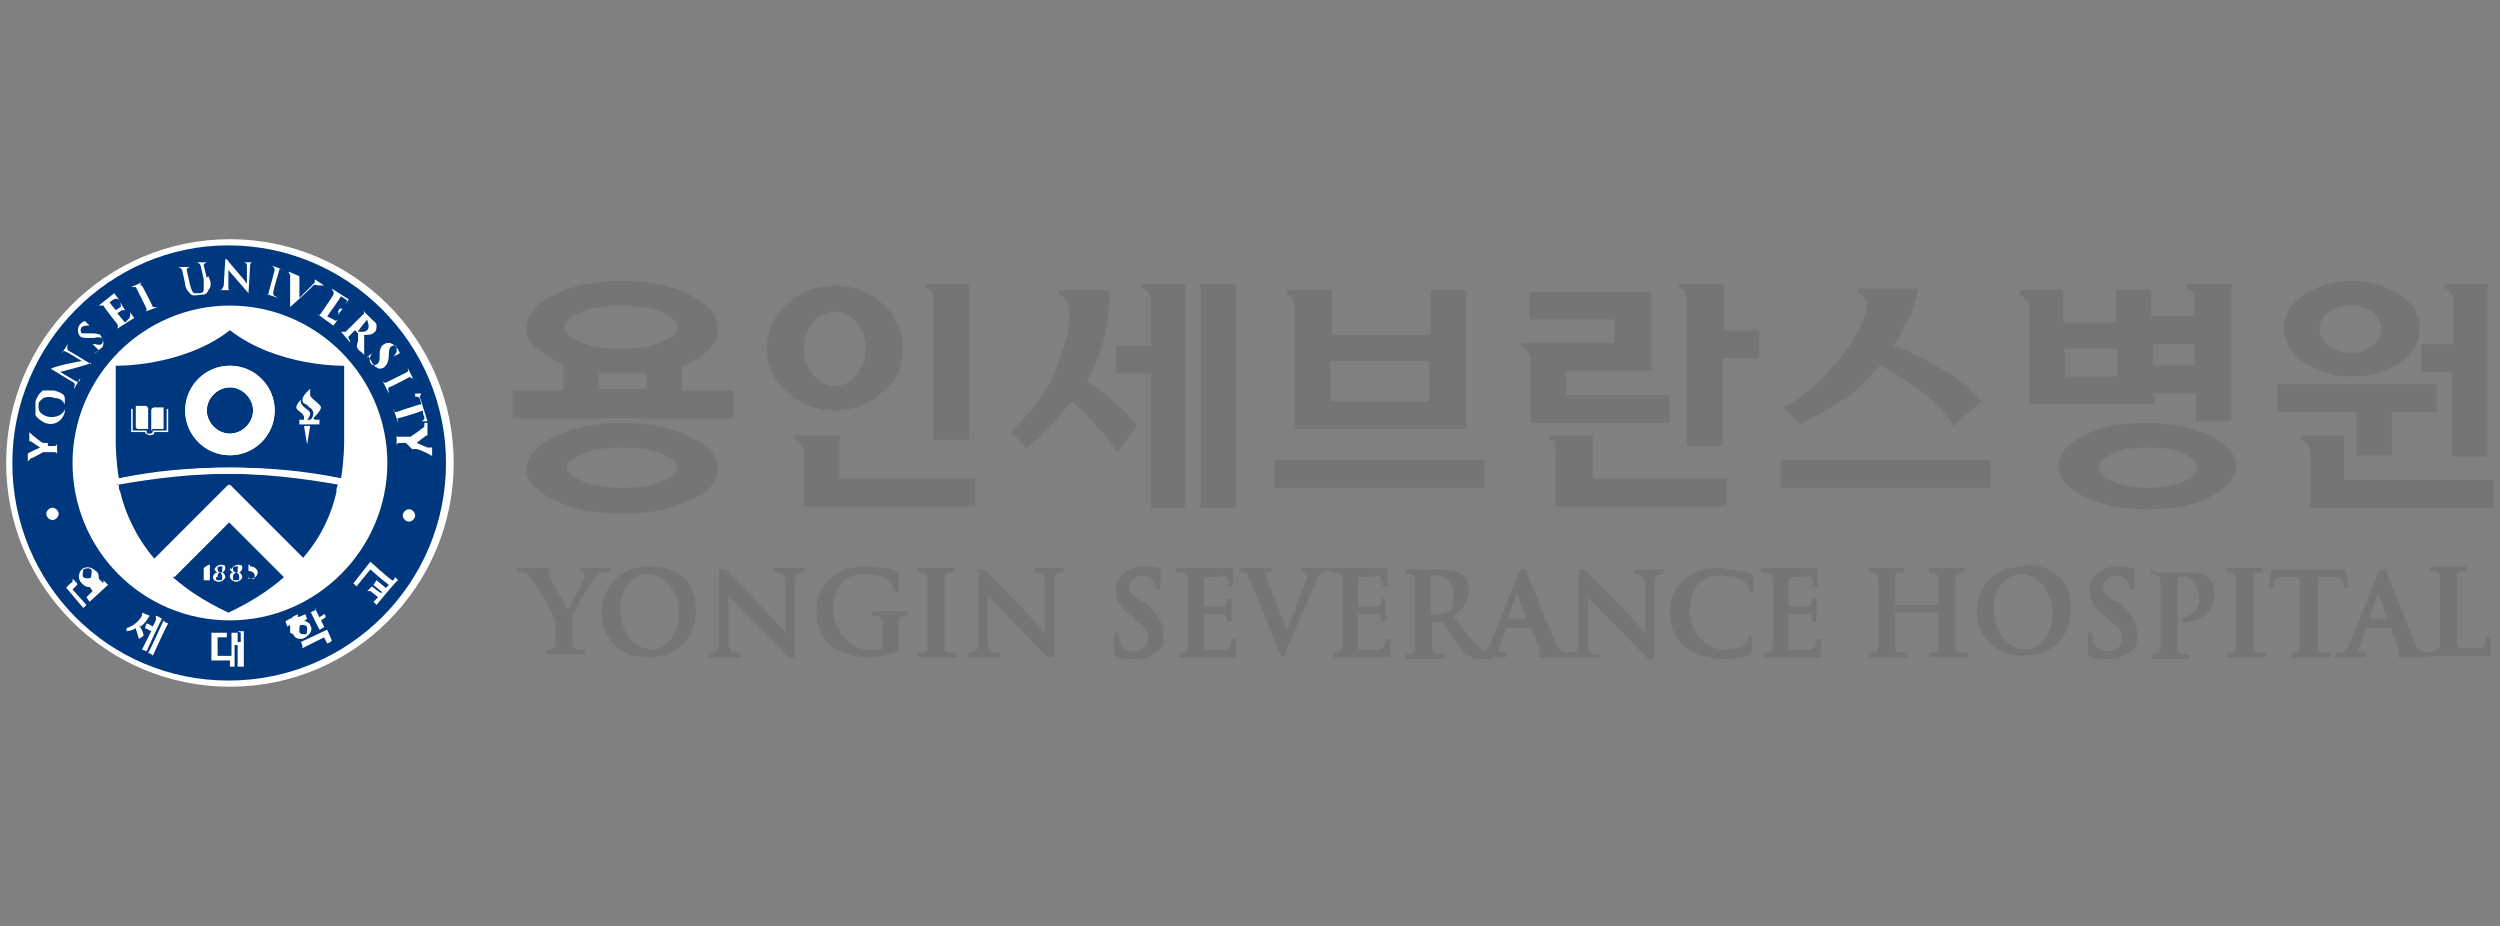 <?xml version="1.0" encoding="UTF-8"?>
<svg id="_레이어_1" xmlns="http://www.w3.org/2000/svg" version="1.1" viewBox="0 0 162 60">
  <rect x="0" y="0" width="162" height="60" fill="#808080" stroke="none"/>
  <!-- Generator: Adobe Illustrator 30.0.0, SVG Export Plug-In . SVG Version: 2.1.1 Build 123)  -->
  <defs>
    <style>
      .st0 {
        fill: #00387f;
      }

      .st1 {
        fill: #fff;
      }

      .st2 {
        fill: #767575;
      }
    </style>
  </defs>
  <g id="_레이어_1-2">
    <g>
      <g>
        <g>
          <path class="st1" d="M.4,30c0,8,6.5,14.5,14.5,14.5s14.5-6.5,14.5-14.5-6.5-14.5-14.5-14.5S.4,22,.4,30Z"/>
          <path class="st0" d="M.8,30c0-7.7,6.3-14.1,14-14.1s14.1,6.3,14.1,14.1-6.3,14.1-14.1,14.1S.8,37.8.8,30Z"/>
          <path class="st1" d="M14.9,40.2c-5.7,0-10.2-4.6-10.2-10.2s4.6-10.2,10.2-10.2,10.2,4.6,10.2,10.2-4.6,10.2-10.2,10.2Z"/>
          <g>
            <path class="st1" d="M3,33.3c0,.2.2.4.4.4s.4-.2.4-.4-.2-.4-.4-.4-.4.2-.4.4Z"/>
            <path class="st1" d="M26.9,33.4c0,.2-.2.4-.4.4s-.4-.2-.4-.4.2-.4.4-.4.4.2.4.4Z"/>
          </g>
          <g>
            <path class="st1" d="M3.6,25.3c-.3,0-.5,0-.8,0-.2.1-.4.4-.5.7,0,.3,0,.6,0,.9.1.2.4.4.6.5.5.2,1.1,0,1.3-.7,0-.3,0-.6,0-.9s-.4-.4-.7-.5h0ZM4.2,26.5c-.1.4-.6.6-1.1.5-.7-.2-.6-.6-.6-.8,0-.2.2-.3.3-.4.2-.1.5-.1.8,0,.3,0,.5.2.6.4,0,.2,0,.3,0,.4Z"/>
            <path class="st1" d="M6.4,22.7l-.4-.4h0c0,0,.1,0,.2,0,.2.1.4,0,.4,0,.1-.2.1-.3,0-.4,0,0-.2-.1-.5,0h-.2c-.4,0-.6,0-.7-.1-.2-.2-.2-.6,0-.8.2-.2.3-.2.3-.2l.3.3h0c0,0,0,0-.2,0,0,0-.2,0-.3.1-.1.1-.1.3,0,.4,0,0,.2,0,.4,0h0c.4,0,.6,0,.8.1,0,0,.2.3.2.5,0,.1,0,.3-.2.4-.1.1-.3.3-.4.3Z"/>
            <path class="st1" d="M23.7,23.2l.4-.3h0c0,0-.1.2-.1.2-.1.2,0,.4,0,.4.1.2.3.2.4.1.1,0,.2-.2.2-.4v-.2c0-.4.1-.6.3-.7.3-.2.6,0,.8.2.2.3.2.4.2.4l-.4.2h0c0,0,.1-.1.2-.3,0,0,0-.2,0-.3,0-.1-.2-.2-.4,0,0,0-.1.1-.1.4h0c0,.5-.1.7-.3.9,0,0-.3.2-.5,0-.1,0-.2-.2-.3-.3,0-.1-.2-.3-.2-.4Z"/>
            <path class="st1" d="M7.9,20.1c.1,0,.1,0,.2,0h0c0,0-.3-.5-.3-.5h0c0,.2.1.2,0,.3l-.3.2-.4-.5s.2-.2.3-.2c.1-.1.2,0,.3,0h0c0,0-.3-.4-.3-.4l-1,.8h0c0,0,.2,0,.3,0,.1.2.9,1.2.9,1.2.1.2,0,.2,0,.3h0c0,0,1.1-.7,1.1-.7l-.3-.4h0c.1.2,0,.3,0,.4,0,0-.3.3-.3.3l-.5-.6h0l.3-.2h0Z"/>
            <path class="st1" d="M21.9,20.2c.1,0,0,.1,0,.2h0c0,0,.3-.4.3-.4h0c0,0-.1,0-.2,0l-.3-.2.4-.6s.3.2.3.2c.2.1,0,.2,0,.3h0c0,0,.2-.3.2-.3l-1.1-.7h0c0,.1.2.2.1.4-.1.2-.8,1.2-.8,1.2-.1.2-.2.1-.3,0h0c0,0,1.1.8,1.1.8l.3-.4h0c-.1.1-.2.1-.3,0,0,0-.4-.2-.4-.2l.5-.7h0l.3.2h0Z"/>
            <path class="st1" d="M9.1,18.5c0-.1,0-.1.1-.2h0c0,0-.7.3-.7.3h0c0,0,.2,0,.3,0,0,0,.7,1.4.7,1.4,0,.1,0,.2-.1.2h0c0,0,.8-.3.8-.3h0c-.1,0-.3,0-.3,0,0-.1-.7-1.4-.7-1.4Z"/>
            <path class="st1" d="M13.4,18l-.2-.8c0-.1,0-.1.2-.2h0c0,0-.7,0-.7,0h0c0,0,.2,0,.3.2,0,0,.2.9.2.9,0,.3,0,.5,0,.7,0,.2-.3.2-.3.2,0,0-.2,0-.3,0-.1,0-.2-.2-.3-.6l-.2-.9c0-.1,0-.1.2-.2h0c0,0-.8,0-.8,0h0c0,0,.2,0,.3.2,0,0,.2.9.2.9,0,.3.2.5.4.7.2.1.5,0,.6,0,.2,0,.4,0,.5-.3.2-.2.2-.5,0-.9h0Z"/>
            <path class="st1" d="M18.1,17.5c0-.1,0-.1.3,0h0c0,0-.8-.3-.8-.3h0c0,0,.2.1.2.3,0,0-.4,1.5-.4,1.5,0,.1,0,.1-.3,0h0c0,0,.9.3.9.3h0c-.1-.1-.3-.1-.3-.3,0-.2.4-1.5.4-1.5h0Z"/>
            <path class="st1" d="M26.6,24.5c.1,0,.2,0,.2.1h0s-.4-.8-.4-.8h0s.1.2,0,.3c0,0-1.4.7-1.4.7-.1,0-.1,0-.2-.1h0s.4.8.4.8h0c0-.2-.1-.3,0-.4.1,0,1.4-.7,1.4-.7h0Z"/>
            <path class="st1" d="M27.3,25.5h-.4c0,0,0,.2,0,.2.1,0,.2,0,.3.1,0,0,0,0,.1.4-.2,0-1.6.5-1.6.5-.1,0-.2,0-.2-.2h0s.3.9.3.9h0c0-.2-.1-.3,0-.3.1,0,1.4-.4,1.6-.5,0,.3.1.4.1.4,0,.2,0,.2-.2.3h0c0,0,.4,0,.4,0l-.5-1.6h0Z"/>
            <path class="st1" d="M24.4,21.1c0-.2-.2-.3-.3-.4l-.6-.6h0c0,0,.2.2,0,.3,0,0-1.1,1.1-1.1,1.1,0,0-.1,0-.3,0h0c0,0,.6.7.6.7h0c0-.2-.2-.3-.1-.4l.4-.4.2.2v.5c-.1.3-.1.4,0,.5,0,0,0,.1.2.2l.2.2h0c0,0,0-.1,0-.1,0,0,0-.1,0-.3s0-.4,0-.8c0,0,0-.1,0-.1.3,0,.5,0,.7-.2.1-.1.1-.3.1-.4h0ZM23.9,21.3c-.2.2-.3.2-.4.2,0,0,0,0-.2,0h-.1c0-.1.6-.8.6-.8h0c0,.2.2.4,0,.7Z"/>
            <path class="st1" d="M3.1,28.7c0,0-.2,0-.3,0-.1,0-.7-.5-.8-.6,0,0,0,0-.1-.1,0,0,0,0,0-.1s0,0,0,0h0v.7c0,0,0,0,0,0h0c0,0,0,0,0,0s0,0,.1,0c0,0,.6.4.6.4,0,0-.7.3-.8.4,0,0,0,0,0,0,0,0,0,0,0,0h0c0,0,0,0,0,0v.7c0,0,0,0,0,0,0,0,0,0,0-.2,0,0,.1-.1.2-.2.1,0,.8-.4.8-.4,0,0,.1,0,.3,0,0,0,.3,0,.4,0,.2,0,.2.1.2.2h0v-.9c0,0,0,0,0,0,0,.2,0,.3-.2.3-.2,0-.4,0-.4,0h0Z"/>
            <path class="st1" d="M26.7,29.1c0,0,.2,0,.3,0,.1,0,.8.3.9.4,0,0,.1,0,.1.1,0,0,0,0,0,.1h0c0,0,0,0,0,0v-.7c0,0-.2,0-.2,0,0,0,0,0,0,0s0,0,0,0,0,0-.1,0c0,0-.7-.3-.7-.3,0,0,.6-.5.7-.5,0,0,0,0,0,0,0,0,0,0,0,0h0c0,0,0,0,0,0v-.8c0,0-.2,0-.2,0,0,0,0,.1,0,.2,0,0,0,.1-.2.2-.1.1-.7.5-.7.5,0,0-.1,0-.3,0,0,0-.3,0-.4,0-.2,0-.2,0-.2-.2h0s0,.9,0,.9h0c0-.2,0-.3.2-.3.2,0,.4,0,.4,0h0Z"/>
            <path class="st1" d="M5.9,23.5h0c0,.1-2,.6-2,.6l1,.6c.2.1.3,0,.3-.2h0c0,0-.4.7-.4.7h0c0-.2.1-.2,0-.4-.2-.1-1.5-.9-1.5-.9h0c.3-.2,1.9-.5,2-.5,0,0-.8-.5-1-.6-.2-.1-.3,0-.3.1h0c0,0,.4-.6.4-.6h0c0,.1-.1.2,0,.4.2.1,1.5.9,1.5.9h0Z"/>
            <path class="st1" d="M16.2,19h-.1l-1.3-1.5v1.1c0,.2,0,.2.2.2h0c0,0-.8,0-.8,0h0c.1,0,.2,0,.3-.3,0-.2.1-1.7.1-1.7h.1c.2.3,1.3,1.5,1.3,1.6,0,0,0-1,0-1.2,0-.2-.2-.2-.3-.2h0c0,0,.7,0,.7,0h0c-.1,0-.2,0-.2.3,0,.2-.1,1.7-.1,1.7h0Z"/>
            <path class="st1" d="M21,18.5h0c0,0-.6-.4-.6-.4h0c0,0,0,.1,0,.1,0,0,0,0,0,0s0,0,0,.1l-.6.6s-.3.3-.4.4c0,0,0-.8,0-1.1v-.3s0,0,0,0c0,0,0,0,0,0h0s0,0,0,0l-.7-.3h0c0,0,0,.1.1.2,0,0,0,.1,0,.2v1.9s0,0,0,0l1.1-1,.4-.4s.1-.1.3,0h0s0,0,0,0Z"/>
          </g>
          <g>
            <path class="st1" d="M15.6,41v.6h-.2v-.6h-.4c0,0,0,.1,0,.2v1.3h-.9v-1.2h.6v-.3h-1c0,0,0,.1,0,.2v1.6h1.2v.4s.3,0,.3,0v-1.4h.2v1.4h.4v-2.3h-.4Z"/>
            <path class="st1" d="M25.4,37.6c-.3-.2-1.4-1.2-1.4-1.2h0s-1.1,1.4-1.1,1.4c0,0,.2.2.2.2,0,0,.9-1.1.9-1.1,0,0,.9.8,1.2,1-.1.1-.2.2-.2.2,0,0-.6-.5-.6-.5,0,0-.2.3-.2.3,0,0,.6.5.6.5h-.1c0,.1-.6-.4-.6-.4,0,0-.3.3-.3.3,0,0,0,0,0,0h0s.1,0,.2,0l.5.4s-.3.3-.3.3c0,0,.2.2.2.2,0,0,1.3-1.6,1.4-1.6,0,0-.2-.2-.2-.2,0,0,0,0-.1.2h0Z"/>
            <g>
              <path class="st1" d="M10.6,40.2s-.9,2-1,2.1c0,0,.3.1.3.2,0,0,.9-2,1-2.1h0s-.3-.1-.3-.2h0Z"/>
              <path class="st1" d="M10.1,40s0,0,0,0h0s0,0,0,.2l-.2.4s-.3-.2-.4-.2c0,0-.1.2-.1.3,0,0,.4.2.4.2,0,0-.6,1.2-.6,1.2,0,0,.3.1.3.1,0,0,.9-2,1-2.1h0s-.3-.2-.4-.2Z"/>
              <path class="st1" d="M9.1,40.6h0s0,0,0,0c.3-.2.4-.4.6-.7h0s-.5-.2-.5-.2c0,0,0,0,0,0h0s0,0,0,.2h0s-.3.6-1,.8c0,0,0,.2,0,.2h0s.3,0,.6-.2h0c0,.1.1.3.2.7,0,0,.3-.2.3-.2,0-.2-.1-.4-.3-.7h0Z"/>
            </g>
            <g>
              <path class="st1" d="M19.6,42l1.4-.7s.2.4.2.4c0,0,.3-.1.3-.2,0,0-.3-.7-.3-.7,0,0-1.7.8-1.7.8,0,0,.1.2.1.3Z"/>
              <path class="st1" d="M20.5,39.5s-.4.2-.4.2c0,0,0,0,0,0h0s.1,0,.1.1c0,0,.5,1,.5,1,0,0,.3-.1.3-.2,0,0-.2-.4-.2-.4,0,0,.3-.2.3-.2,0,0,0-.2-.1-.2,0,0-.3.2-.3.2,0,0-.3-.6-.3-.6h0Z"/>
              <path class="st1" d="M19,41.1c.1.3.5.4.8.2.3-.2.5-.5.3-.8,0-.1-.2-.2-.4-.3.1,0,.2-.1.2-.1,0,0-.1-.2-.1-.3,0,0-.5.2-.5.2,0,0,0-.2,0-.2h0s-.4.2-.4.2c0,0,0,0,0,0h0s0,0,.1,0h0s-.5.2-.5.3c0,0,.1.2.1.3,0,0,0,0,.2-.1,0,.1,0,.3,0,.5ZM19.8,41.1c-.2,0-.4,0-.4-.2,0-.2,0-.4.1-.4.2,0,.4,0,.4.2,0,.2,0,.4-.1.4h0Z"/>
            </g>
            <g>
              <path class="st1" d="M5,37.8h0s-.3-.3-.3-.3c0,0,0,0,0,0h0s0,.1,0,.2c0,0-.4.3-.4.4,0,0,1.1,1.3,1.1,1.3,0,0,.2-.2.2-.2,0,0-.9-1-.9-1,0,0,.3-.3.3-.3h0Z"/>
              <path class="st1" d="M5.7,37.9c.1.1.3.4.3.4,0,0-.4.4-.4.4,0,0,.2.3.2.3,0,0,1.2-1.1,1.2-1.1,0,0-.3-.3-.3-.3,0,0,0,0,0,0h0s0,.1,0,.2h0c0,0-.3-.3-.3-.3,0-.2,0-.4-.2-.5-.3-.3-.7-.3-.9-.1s-.3.6,0,.9c.2.2.4.3.6.2h0ZM6.4,37.9h-.2c0,.1-.1,0-.2-.1,0,0,0,0,0,0,0,0,0,0,0,0,.1.1.2.3.2.3h0ZM5.4,36.9c.2-.1.4-.1.5,0,.1.1,0,.4,0,.5s-.4.1-.5,0c-.1-.1,0-.4,0-.5h0Z"/>
            </g>
          </g>
        </g>
        <g>
          <path class="st0" d="M14.9,25.1c-.8,0-1.5.7-1.5,1.5s.7,1.5,1.5,1.5,1.5-.7,1.5-1.5-.7-1.5-1.5-1.5Z"/>
          <path class="st0" d="M11.2,37.4c.9.8,2.1,1.6,3.6,2.3,1.5-.7,2.7-1.5,3.6-2.3l-3.6-3.6-3.6,3.6Z"/>
          <path class="st0" d="M22.3,28.7v-5s-4.3.1-7.4-2.3c-3.1,2.4-7.4,2.3-7.4,2.3v5s0,1.1.2,2.3c2.3-.4,4.8-.7,7.2-.7s4.9.2,7.2.7c.2-1.2.2-2.3.2-2.3ZM14.9,29.5c-1.6,0-2.9-1.3-2.9-2.9s1.3-2.9,2.9-2.9,2.9,1.3,2.9,2.9-1.3,2.9-2.9,2.9Z"/>
          <path class="st0" d="M7.7,31.4c0,.2,0,.3.1.5.3,1.3,1,2.9,2.2,4.3l4.8-4.8,4.8,4.8c1.3-1.5,1.9-3,2.2-4.3,0-.2,0-.3.1-.5-2.3-.4-4.7-.7-7.2-.7s-4.8.2-7.2.7Z"/>
        </g>
        <g>
          <path class="st1" d="M9.9,27.8h.7s0,0,0,0v-1.4s0,0,0,0h-.6c0,0-.2,0-.2.2v1.3s0,0,0,0Z"/>
          <path class="st1" d="M8.9,27.8h.7s0,0,0,0v-1.3c0,0,0-.2-.2-.2h-.6s0,0,0,0v1.4s0,0,0,0Z"/>
          <path class="st1" d="M10.9,26.5h-.1v1.4h-.9c0,.1,0,.2-.2.2s-.2,0-.2-.2h0s-.9,0-.9,0v-1.4h-.1s0,0,0,0v1.5s0,0,0,0h.9c0,.1.2.2.3.2s.3,0,.3-.2h.9s0,0,0,0v-1.5s0,0,0,0h0Z"/>
        </g>
        <g>
          <path class="st1" d="M20.3,27.6h-.6s0,0,0,0l.2,1.2s0,0,0,0h0s0,0,0,0l.2-1.2s0,0,0,0Z"/>
          <path class="st1" d="M20.3,27.1c.1-.1.5-.5.5-.7,0-.2-.7-.6-.7-.8,0-.1,0-.3,0-.4,0,0,0,0,0,0,0,0-.5.4-.5.7,0,.1,0,.2.2.3.1,0,.2.2.4.3,0,0,0,0,.1.2,0,.1,0,.4-.2.5h-.2c0,0,.2-.2.2-.4,0-.3-.7-.4-.6-.9h0s0,0,0,0c0,0-.3.3-.3.5s.4.3.5.6c0,0,0,.1,0,.2h-.3s0,0,0,0v.3c0,0,0,0,.2,0h1.1c0,0,0,0,0,0v-.3c.1,0,0,0,0,0h-.3Z"/>
        </g>
        <g>
          <path class="st1" d="M13.5,36.6c0,0-.3.2-.3.2,0,0,0,0,0,0,0,0,0,0,0,0h0s0,0,0,0h0v.8s0,0,0,0h-.1s0,0,0,0,0,0,0,0h.5s0,0,0,0c0,0,0,0,0,0h0s0,0,0,0v-.6s0-.4,0-.4h0c0,0,0,0,0,0h0s0,0,0,0Z"/>
          <path class="st1" d="M14.1,37.4c0-.1,0-.2.1-.3.1,0,.2.1.2.3s0,.2-.2.2-.2,0-.2-.2h0ZM13.9,36.8c0,.1,0,.2.2.3-.2,0-.3.2-.3.3h0c0,.2.2.3.4.3s.4-.2.4-.3-.1-.3-.2-.3c0,0,.2-.1.2-.3s-.1-.2-.3-.2-.4.2-.4.3h0ZM14.1,36.8c0,0,0-.1.2-.1s.1,0,.1.2,0,.2-.1.2c-.1,0-.2-.1-.2-.2Z"/>
          <path class="st1" d="M15.1,37.4c0-.1,0-.2.2-.3.1,0,.2.1.2.3s0,.2-.2.2-.2,0-.2-.2h0ZM14.9,36.8c0,.1,0,.2.2.3-.2,0-.2.2-.2.3s.2.3.4.3.4-.2.4-.3-.1-.3-.2-.3c0,0,.2-.1.2-.3s-.1-.2-.3-.2-.4.2-.4.3h0ZM15.1,36.8c0,0,0-.1.2-.1s.1,0,.1.2,0,.2-.1.2c-.1,0-.2-.1-.2-.2Z"/>
          <path class="st1" d="M16.5,36.6h-.4s0,0,0,0v.4s0,0,0,0c0,0,.4,0,.4.3s-.1.2-.2.2-.2,0-.2-.2,0,0,0,0c0,0,0,0,0,0v.2h0s0,0,0,0h0s0,0,.1,0c.3,0,.5-.2.5-.4s-.2-.4-.5-.4c0,0,0-.1,0-.1h.2c.1,0,.1,0,.1,0s0,0,0,0c0,0,0,0,0,0v-.2s0,0,0,0c0,0,0,0,0,0Z"/>
        </g>
        <g>
          <path class="st1" d="M10.1,36.2c.3.4.7.8,1.2,1.2l3.6-3.6,3.6,3.6c.4-.4.8-.8,1.2-1.2l-4.8-4.8s-4.8,4.8-4.8,4.8Z"/>
          <path class="st1" d="M14.9,30.3c-2.5,0-4.9.2-7.2.7,0,.1,0,.3,0,.4,2.3-.4,4.7-.7,7.2-.7s4.8.2,7.2.7c0-.1,0-.3,0-.4-2.3-.4-4.8-.7-7.2-.7h0Z"/>
          <path class="st1" d="M17.8,26.6c0-1.6-1.3-2.9-2.9-2.9s-2.9,1.3-2.9,2.9,1.3,2.9,2.9,2.9,2.9-1.3,2.9-2.9ZM14.9,28.1c-.8,0-1.5-.7-1.5-1.5s.7-1.5,1.5-1.5,1.5.7,1.5,1.5-.7,1.5-1.5,1.5Z"/>
        </g>
      </g>
      <g>
        <g>
          <path class="st2" d="M75.2,38.2h-.3s0-.4-.2-.6c-.1-.1-.3-.3-.7-.3s-.8.3-.8.7.1.5.8,1h.2c.9.9,1.2,1.4,1.2,2.1s0,.9-.7,1.3c-.3.2-.7.3-1.2.3s-1.1,0-1.3-.3v-1.4h.3s0,.4,0,.5c.2.6.7.7,1,.7.6,0,.9-.4.9-.8s-.1-.7-.7-1.1l-.3-.3c-.8-.6-1.1-1.1-1.1-1.8s.7-1.5,1.8-1.5,1.1.2,1.1.2v1.2h0Z"/>
          <path class="st2" d="M79.1,37.3c.5,0,.5.3.5.7h.3v-1.2h-3.7v.3h.2c.3,0,.6,0,.6.5v4.1c0,.5-.2.6-.5.6h-.1v.3h3.7v-1.2h-.3c0,.6-.2.7-.6.7h-1.2v-2.3h1.1c.4,0,.4.1.4.5h.3v-1.5h-.3c0,.4,0,.5-.4.5h-1.1v-1.9s1.1,0,1.1,0Z"/>
          <path class="st2" d="M89.1,37.3c.5,0,.5.3.5.7h.3v-1.2h-3.7v.3h.2c.2,0,.6,0,.6.5v4.1c0,.5-.2.6-.5.6h-.1v.3h3.7v-1.2h-.3c0,.6-.2.7-.6.7h-1.2v-2.3h1.1c.4,0,.4.1.4.5h.3v-1.5h-.3c0,.4,0,.5-.4.5h-1.1v-1.9h1.1Z"/>
          <path class="st2" d="M117,37.3c.5,0,.5.3.5.7h.3v-1.2h-3.7v.3h.2c.2,0,.6,0,.6.5v4.1c0,.5-.2.6-.5.6h-.1v.3h3.7v-1.2h-.3c0,.6-.2.7-.6.7h-1.2v-2.3h1.1c.4,0,.4.1.4.5h.3v-1.5h-.3c0,.4,0,.5-.4.5h-1.1v-1.9h1.1Z"/>
          <path class="st2" d="M103.7,42.3v.3h-2.1v-.3c.3,0,.7,0,.7-.6v-4.8h.4c.7.7,3.8,3.9,3.9,4.1v-3.2c0-.6-.5-.6-.7-.6v-.3h1.9v.3c-.3,0-.6,0-.6.6v4.9h-.4l-3.9-4v3.1c0,.5.3.6.6.6h.2,0Z"/>
          <path class="st2" d="M96.5,42.3c-.1,0-.4,0-.8-.5-.4-.4-.8-.9-1.3-1.6,0,0-.2-.2-.2-.3.7-.5,1-1.1,1-1.7s-.3-.9-.5-1c-.4-.3-.9-.3-1.4-.3h-2.2v.3h.1c.2,0,.5,0,.5.4v4.4c0,.3-.2.4-.5.4h-.1v.3h2.5v-.3h-.2c-.3,0-.6,0-.6-.4v-1.7h.7l.7,1.1c.4.6.7.9,1,1.1.2.1.4.2.8.2h.7v-.3c-.1,0-.2,0-.2,0h0ZM93.7,39.7c-.1,0-.2.1-.5.1h-.5v-2.5h.4c.4,0,1.1.3,1.1,1.3s-.3,1-.4,1.1h0Z"/>
          <path class="st2" d="M86.3,37.1v-.3h-1.9v.3h.2c0,0,.1,0,.1,0,0,0,0,.2,0,.4,0,0-1.3,3.2-1.3,3.4,0-.1-1.4-3.6-1.4-3.6,0,0,0-.1,0-.2,0,0,0,0,.2,0h.2v-.3h-2.1v.3s.3,0,.4,0c.1,0,.2.3.3.5l2,4.9h.2l2.2-5.1s.2-.4.6-.4c0,0,.2,0,.2,0Z"/>
          <path class="st2" d="M95.6,42.3v.3h2v-.3c-.5,0-.6-.1-.4-.4l.4-1.2h1.6l.5,1.2c0,.2.2.4,0,.4v.3h2.1v-.3c-.3,0-.7,0-.9-.4,0,0-1.8-4.3-2-5h-.4l-2,5c-.2.3-.4.4-.6.4h-.2ZM99,40.1h-1.3l.6-1.7.6,1.7h0Z"/>
          <path class="st2" d="M111.5,36.8c-1,0-1.8.2-2.4.8-.6.5-.9,1.2-.9,2.1s.3,1.7,1,2.2c.6.5,1.5.8,2.5.8,1.1,0,1.8-.3,1.8-.3v-1.2h-.2s0,.9-1.5.9c-.6,0-1.1-.2-1.5-.6-.5-.5-.8-1.1-.8-1.9s.2-1.5.7-1.9c.4-.3.8-.4,1.4-.4,1.8,0,1.8,1.1,1.8,1.1h.2v-1.2s-.9-.3-1.9-.3h0Z"/>
        </g>
        <g>
          <path class="st2" d="M35.5,37.1h.1v-.3h-2.1v.3s.3,0,.5,0c.1,0,.3.3.5.5.3.4,1.2,2,1.3,2.1,0,.2.2.4.2.7v1.2c0,.5-.3.5-.6.5v.3h2.5v-.3h-.2c-.3,0-.6,0-.6-.5v-1.2c0-.2,0-.5.1-.7.1-.3,1.1-2,1.4-2.3.2-.2.2-.3.4-.3.1,0,.2,0,.3,0h.2v-.3h-1.9v.3h.2c0,0,.1,0,.1.1s0,.2-.1.4c0,.1-1,1.9-1,1.9,0,0-1.1-1.9-1.2-2.1,0,0,0-.2,0-.2,0,0,0,0,0,0,0,0,0,0,0,0h0Z"/>
          <path class="st2" d="M42.1,36.7c-2.1,0-3.1,1.5-3.1,3s1,2.9,3,2.9,3.1-1.3,3.1-3.1-1.2-2.8-3-2.8h0ZM42.4,42.1c-1.3,0-2.2-1.1-2.2-2.7s1.1-2.2,1.7-2.2c1.2,0,2.1,1.1,2.1,2.6s-1.1,2.3-1.6,2.3h0Z"/>
          <path class="st2" d="M48,42.3v.3h-2.1v-.3c.3,0,.7,0,.7-.6v-4.8h.4c.7.7,3.8,3.9,3.9,4.1v-3.3c0-.6-.5-.6-.7-.6v-.3h1.9v.3c-.3,0-.6,0-.6.6v4.9h-.4l-3.9-4v3.1c0,.5.3.6.6.6h.2Z"/>
          <path class="st2" d="M64.8,42.3v.3h-2.1v-.3c.3,0,.7,0,.7-.6v-4.8h.4c.7.7,3.8,3.9,3.9,4.1v-3.3c0-.6-.4-.6-.7-.6v-.3h1.9v.3c-.3,0-.6,0-.6.6v4.9h-.4l-3.9-4v3.1c0,.5.3.6.6.6h.2,0Z"/>
          <path class="st2" d="M57.1,41.9c0,0,0,.2-.2.2h0c-.2,0-.4,0-.6,0-.6,0-1.1-.2-1.5-.7-.5-.5-.8-1.1-.8-1.9s.2-1.5.7-1.9c.4-.3.8-.4,1.4-.4,1.8,0,1.9,1.2,1.9,1.2h.2v-1.4s-1-.3-2-.3-1.8.2-2.4.8c-.6.5-.9,1.2-.9,2.1s.3,1.7.9,2.2c.6.5,1.5.8,2.5.8s1.9-.4,1.9-.4v-1.8c0-.6.3-.5.6-.5v-.3h-2.3v.3c.3,0,.7,0,.7.5v1.4h0Z"/>
          <path class="st2" d="M61.7,42.3c-.3,0-.5,0-.5-.4v-4.4c0-.4.2-.4.6-.4v-.3h-2.3v.3h.1c.2,0,.5,0,.5.4v4.4c0,.4-.2.4-.6.4v.3h2.5v-.3h-.3Z"/>
        </g>
        <g>
          <path class="st2" d="M131.2,36.7c-2.1,0-3.1,1.5-3.1,2.9s1,2.9,3,2.9,3.1-1.3,3.1-3.1-1.2-2.8-3-2.8h0ZM131.4,42.1c-1.3,0-2.2-1.1-2.2-2.7s1.1-2.2,1.7-2.2c1.2,0,2.1,1.1,2.1,2.6s-1.1,2.3-1.6,2.3Z"/>
          <path class="st2" d="M138.3,38.2h-.3s0-.4-.2-.6c-.1-.1-.3-.3-.7-.3s-.8.3-.8.7.1.5.8,1h.2c.9.9,1.2,1.4,1.2,2.1s0,.9-.7,1.3c-.3.2-.7.3-1.2.3s-1,0-1.3-.3v-1.4h.3s0,.4,0,.5c.2.6.7.7,1,.7.6,0,.9-.4.9-.8s-.1-.7-.7-1.1l-.3-.3c-.8-.6-1.1-1.1-1.1-1.8s.7-1.5,1.8-1.5,1.1.2,1.1.2v1.2h0Z"/>
          <path class="st2" d="M146.5,42.3c-.3,0-.5,0-.5-.4v-4.4c0-.4.2-.4.6-.4v-.3h-2.3v.3h.1c.2,0,.5,0,.5.4v4.4c0,.4-.2.4-.6.4v.3h2.5v-.3h-.3Z"/>
          <path class="st2" d="M159.7,42c-.3,0-.5,0-.5-.4v-4.2c0-.4.2-.4.6-.4v-.3h-2.3v.3h.1c.2,0,.5,0,.5.4v4.4c0,.4-.2.4-.6.4v.3h3.9v-1.2h-.3c0,.6-.2.7-.6.7h-.8,0Z"/>
          <path class="st2" d="M127.2,42.3c-.3,0-.5,0-.5-.4v-4.4c0-.4.2-.4.6-.4v-.3h-2.3v.3h.1c.2,0,.5,0,.5.4v1.7h-2.8v-1.7c0-.4.2-.4.6-.4v-.3h-2.3v.3h.1c.2,0,.5,0,.5.4v4.4c0,.4-.2.4-.6.4v.3h2.5v-.3h-.3c-.3,0-.5,0-.5-.4v-2.2h2.8v2.2c0,.4-.2.4-.6.4v.3h2.5v-.3h-.3Z"/>
          <path class="st2" d="M148.5,42.3v.3h2.5v-.3h-.2c-.3,0-.6,0-.6-.4v-4.5h1.1c.5,0,.6.3.6.7h.3l-.2-1.2h-4.8l-.2,1.2h.3c0-.4.1-.7.6-.7h1.1v4.5c0,.3-.1.4-.5.4h-.2Z"/>
          <path class="st2" d="M139.4,36.9v.3h.1c.2,0,.5,0,.5.4v4.4c0,.4-.2.4-.6.4v.3h2.5v-.3h-.3c-.3,0-.5,0-.5-.4v-4.6h.3c.3,0,.5,0,.7.3.3.3.4.6.4,1.1,0,.8-.6,1.2-1.1,1.2h0v.3h0c1.3,0,2.1-.7,2.1-1.8s-.7-1.4-1.8-1.4h-2.2Z"/>
          <path class="st2" d="M151.3,42.3v.3h2v-.3c-.5,0-.6-.1-.4-.4l.4-1.2h1.6l.5,1.2c0,.2.2.4,0,.4v.3h2.1v-.3c-.3,0-.7,0-.9-.4,0,0-1.8-4.3-2-5h-.4l-2,5c-.2.3-.4.4-.6.4h-.2,0ZM154.8,40.1h-1.3l.6-1.7.6,1.7h0Z"/>
        </g>
      </g>
      <g>
        <path class="st2" d="M34.7,22.6c-.4-.4-.6-.9-.6-1.3,0-.8.6-1.6,1.8-2.2,1.2-.6,2.7-.9,4.4-.9s3.2.3,4.4.9c1.2.6,1.8,1.3,1.8,2.2s-.2.9-.6,1.4c-.4.4-1,.8-1.7,1v1.6h3.3v1.8h-14.3v-1.8h3.3v-1.2c0,0,0-.2,0-.3,0,0,0-.1,0-.2-.7-.3-1.3-.6-1.7-1.1h0ZM44.7,28.3c1.2.6,1.8,1.2,1.8,2.1s-.6,1.5-1.8,2c-1.2.6-2.7.9-4.4.9s-3.2-.3-4.4-.9c-1.2-.6-1.8-1.3-1.8-2s.6-1.5,1.8-2.1c1.2-.6,2.7-.9,4.4-.9s3.2.3,4.4.9ZM37.7,20.2c-.7.3-1.1.6-1.1,1s.4.7,1.1,1c.7.3,1.6.4,2.5.4s1.9-.1,2.6-.4c.7-.3,1.1-.6,1.1-1s-.4-.7-1.1-1c-.7-.3-1.6-.4-2.6-.4s-1.8.1-2.5.4ZM42.9,31.2c.7-.3,1-.6,1-.9s-.3-.6-1-.9c-.7-.3-1.6-.4-2.6-.4s-1.8.1-2.5.4c-.7.3-1.1.6-1.1.9s.4.6,1.1.9c.7.3,1.5.4,2.5.4s1.9-.1,2.6-.4ZM38.8,25.2h3.1v-1c-.2,0-.5,0-.8,0-.3,0-.5,0-.8,0s-.5,0-.8,0c-.3,0-.5,0-.7,0v1h0Z"/>
        <path class="st2" d="M51,25.4c-.9-.8-1.3-1.7-1.3-2.8s.4-2.1,1.3-2.9c.9-.8,1.9-1.2,3.1-1.2s2.2.4,3.1,1.2c.9.8,1.3,1.7,1.3,2.9s-.4,2.1-1.3,2.8c-.9.8-1.9,1.2-3.1,1.2s-2.2-.4-3.1-1.2ZM54.4,28.1v2.9h8.8v1.8h-11.1v-3.4c0-.2,0-.4-.2-.6-.1-.2-.2-.3-.4-.3v-.3h2.9ZM52.7,20.9c-.4.5-.6,1-.6,1.7s.2,1.2.6,1.7c.4.5.9.7,1.4.7s1-.2,1.4-.7c.4-.5.6-1,.6-1.7s-.2-1.2-.6-1.7c-.4-.5-.9-.7-1.4-.7s-1,.2-1.4.7ZM62.8,28.5h-2.3v-8.8c0-.3,0-.5-.1-.7,0-.2-.2-.3-.4-.3v-.3h2.8v10.1h0Z"/>
        <path class="st2" d="M71,25.1c.3.2.5.4.8.6.4.3.7.6,1.1,1,.3.3.6.6.8.9l-1.3,1.7c-.2-.3-.5-.7-.8-1.1-.4-.4-.7-.8-1-1.1-.2-.2-.4-.4-.6-.6-.2-.2-.4-.4-.6-.5-.4.6-.9,1.1-1.3,1.6-.5.5-1,1-1.6,1.4l-1-1c.5-.5,1.1-1.1,1.6-1.8.5-.7,1-1.4,1.3-2.2.2-.6.4-1.1.6-1.7.2-.6.3-1.2.3-1.8,0-.5,0-.8-.2-1.1-.2-.2-.3-.3-.5-.3v-.3h3.3c0,1.2-.1,2.3-.4,3.3-.3,1-.6,1.8-1.1,2.6.3.2.6.3.9.5h0ZM76.8,18.4v14.5h-2.2v-8.7h-2.3v-1.8h2.3v-2.7c0-.3,0-.5-.2-.7-.1-.2-.2-.3-.4-.3v-.3h2.7ZM80.1,18.4v14.5h-2.3v-14.5h2.3Z"/>
        <path class="st2" d="M82.6,31.6v-1.8h13.6v1.8h-13.6ZM83.9,27.8v-7.8c0-.2,0-.4-.1-.6s-.2-.3-.4-.3v-.3h2.9v2.9h6.4v-2.9h2.3v9h-11.1ZM92.6,23.4h-6.4v2.6h6.4v-2.6h0Z"/>
        <path class="st2" d="M99.2,27.2v-3.8c0-.2,0-.4-.2-.6s-.2-.3-.4-.3v-.3h6v-1.5h-5.5v-1.8h7.9v5.1h-5.5v1.6h6.7v1.8h-9.1ZM100.8,28.8c0-.2-.2-.3-.4-.3v-.3h2.8v2.8h8.7v1.8h-11.1v-3.5c0-.1,0-.3-.1-.5h0ZM111.6,23.2v5.7h-2.3v-9.2c0-.3,0-.5-.1-.7,0-.2-.2-.3-.4-.3v-.3h2.9v3h2.3v1.8h-2.3Z"/>
        <path class="st2" d="M115.4,31.6v-1.8h13.6v1.8h-13.6ZM119.5,25.8c-.9.7-1.9,1.2-2.9,1.7l-1-1.1c1.3-.7,2.4-1.7,3.3-2.8,1-1.1,1.6-2.2,2-3.3.1-.3.1-.6,0-.9-.2-.3-.3-.4-.5-.4v-.3h3.9c-.1.6-.3,1.3-.6,1.9-.3.6-.6,1.2-1,1.8,1.1.4,2.1.9,3.1,1.5,1,.6,1.9,1.3,2.6,2.1l-1.8,1.6c-.6-.9-1.3-1.7-2.2-2.3-.9-.7-1.7-1.2-2.6-1.6-.7.8-1.5,1.6-2.4,2.3h0Z"/>
        <path class="st2" d="M142.2,20.4v-.7c0-.3,0-.5-.1-.7,0-.2-.2-.3-.4-.3v-.3h2.9v8.9h-2.3v-1.8h-2.7v.7h-8.1v-6.2c0-.2,0-.5-.2-.6s-.2-.3-.4-.3v-.3h2.8v2.1h3.4v-2.1h2.3v1.7h2.7,0ZM143.2,28.2c1.1.6,1.7,1.2,1.7,2s-.6,1.5-1.7,2c-1.1.6-2.5.8-4.1.8s-2.9-.3-4-.8c-1.1-.6-1.7-1.2-1.7-2s.6-1.5,1.7-2c1.1-.6,2.5-.8,4-.8s3,.3,4.1.8ZM137.2,22.6h-3.4v1.8h3.4v-1.8ZM141.5,31.2c.6-.3.9-.6.9-.9s-.3-.6-.9-.9c-.6-.3-1.4-.4-2.3-.4s-1.6.1-2.3.4c-.6.3-.9.5-.9.9s.3.6.9.9c.6.3,1.4.4,2.3.4s1.7-.1,2.3-.4ZM139.5,23.7h2.7v-1.4h-2.7v1.4Z"/>
        <path class="st2" d="M152.7,26.7h-5.1v-1.8h10.3v1.8h-2.9v2.8h-2.3v-2.8h0ZM149.3,23.5c-.8-.6-1.3-1.3-1.3-2.2s.4-1.6,1.3-2.2c.9-.6,1.9-.9,3.1-.9s2.2.3,3.1.9c.9.6,1.3,1.3,1.3,2.2s-.4,1.6-1.3,2.2c-.8.6-1.9.9-3.1.9s-2.2-.3-3.1-.9ZM161.6,31.1v1.8h-11.9v-3.4c0-.3,0-.5-.2-.7-.1-.2-.2-.3-.4-.3v-.3h2.8v2.9h9.6ZM150.9,20.2c-.4.3-.6.7-.6,1.1s.2.8.6,1.1c.4.3.9.5,1.4.5s1-.2,1.4-.5c.4-.3.6-.7.6-1.1s-.2-.8-.6-1.1c-.4-.3-.9-.4-1.4-.4s-1,.1-1.4.4ZM159,24.1h-2.1v-1.8h2.1v-2.6c0-.3,0-.5-.2-.7-.1-.2-.2-.3-.4-.3v-.3h2.8v11.2h-2.3v-5.5h0Z"/>
      </g>
    </g>
  </g>
</svg>